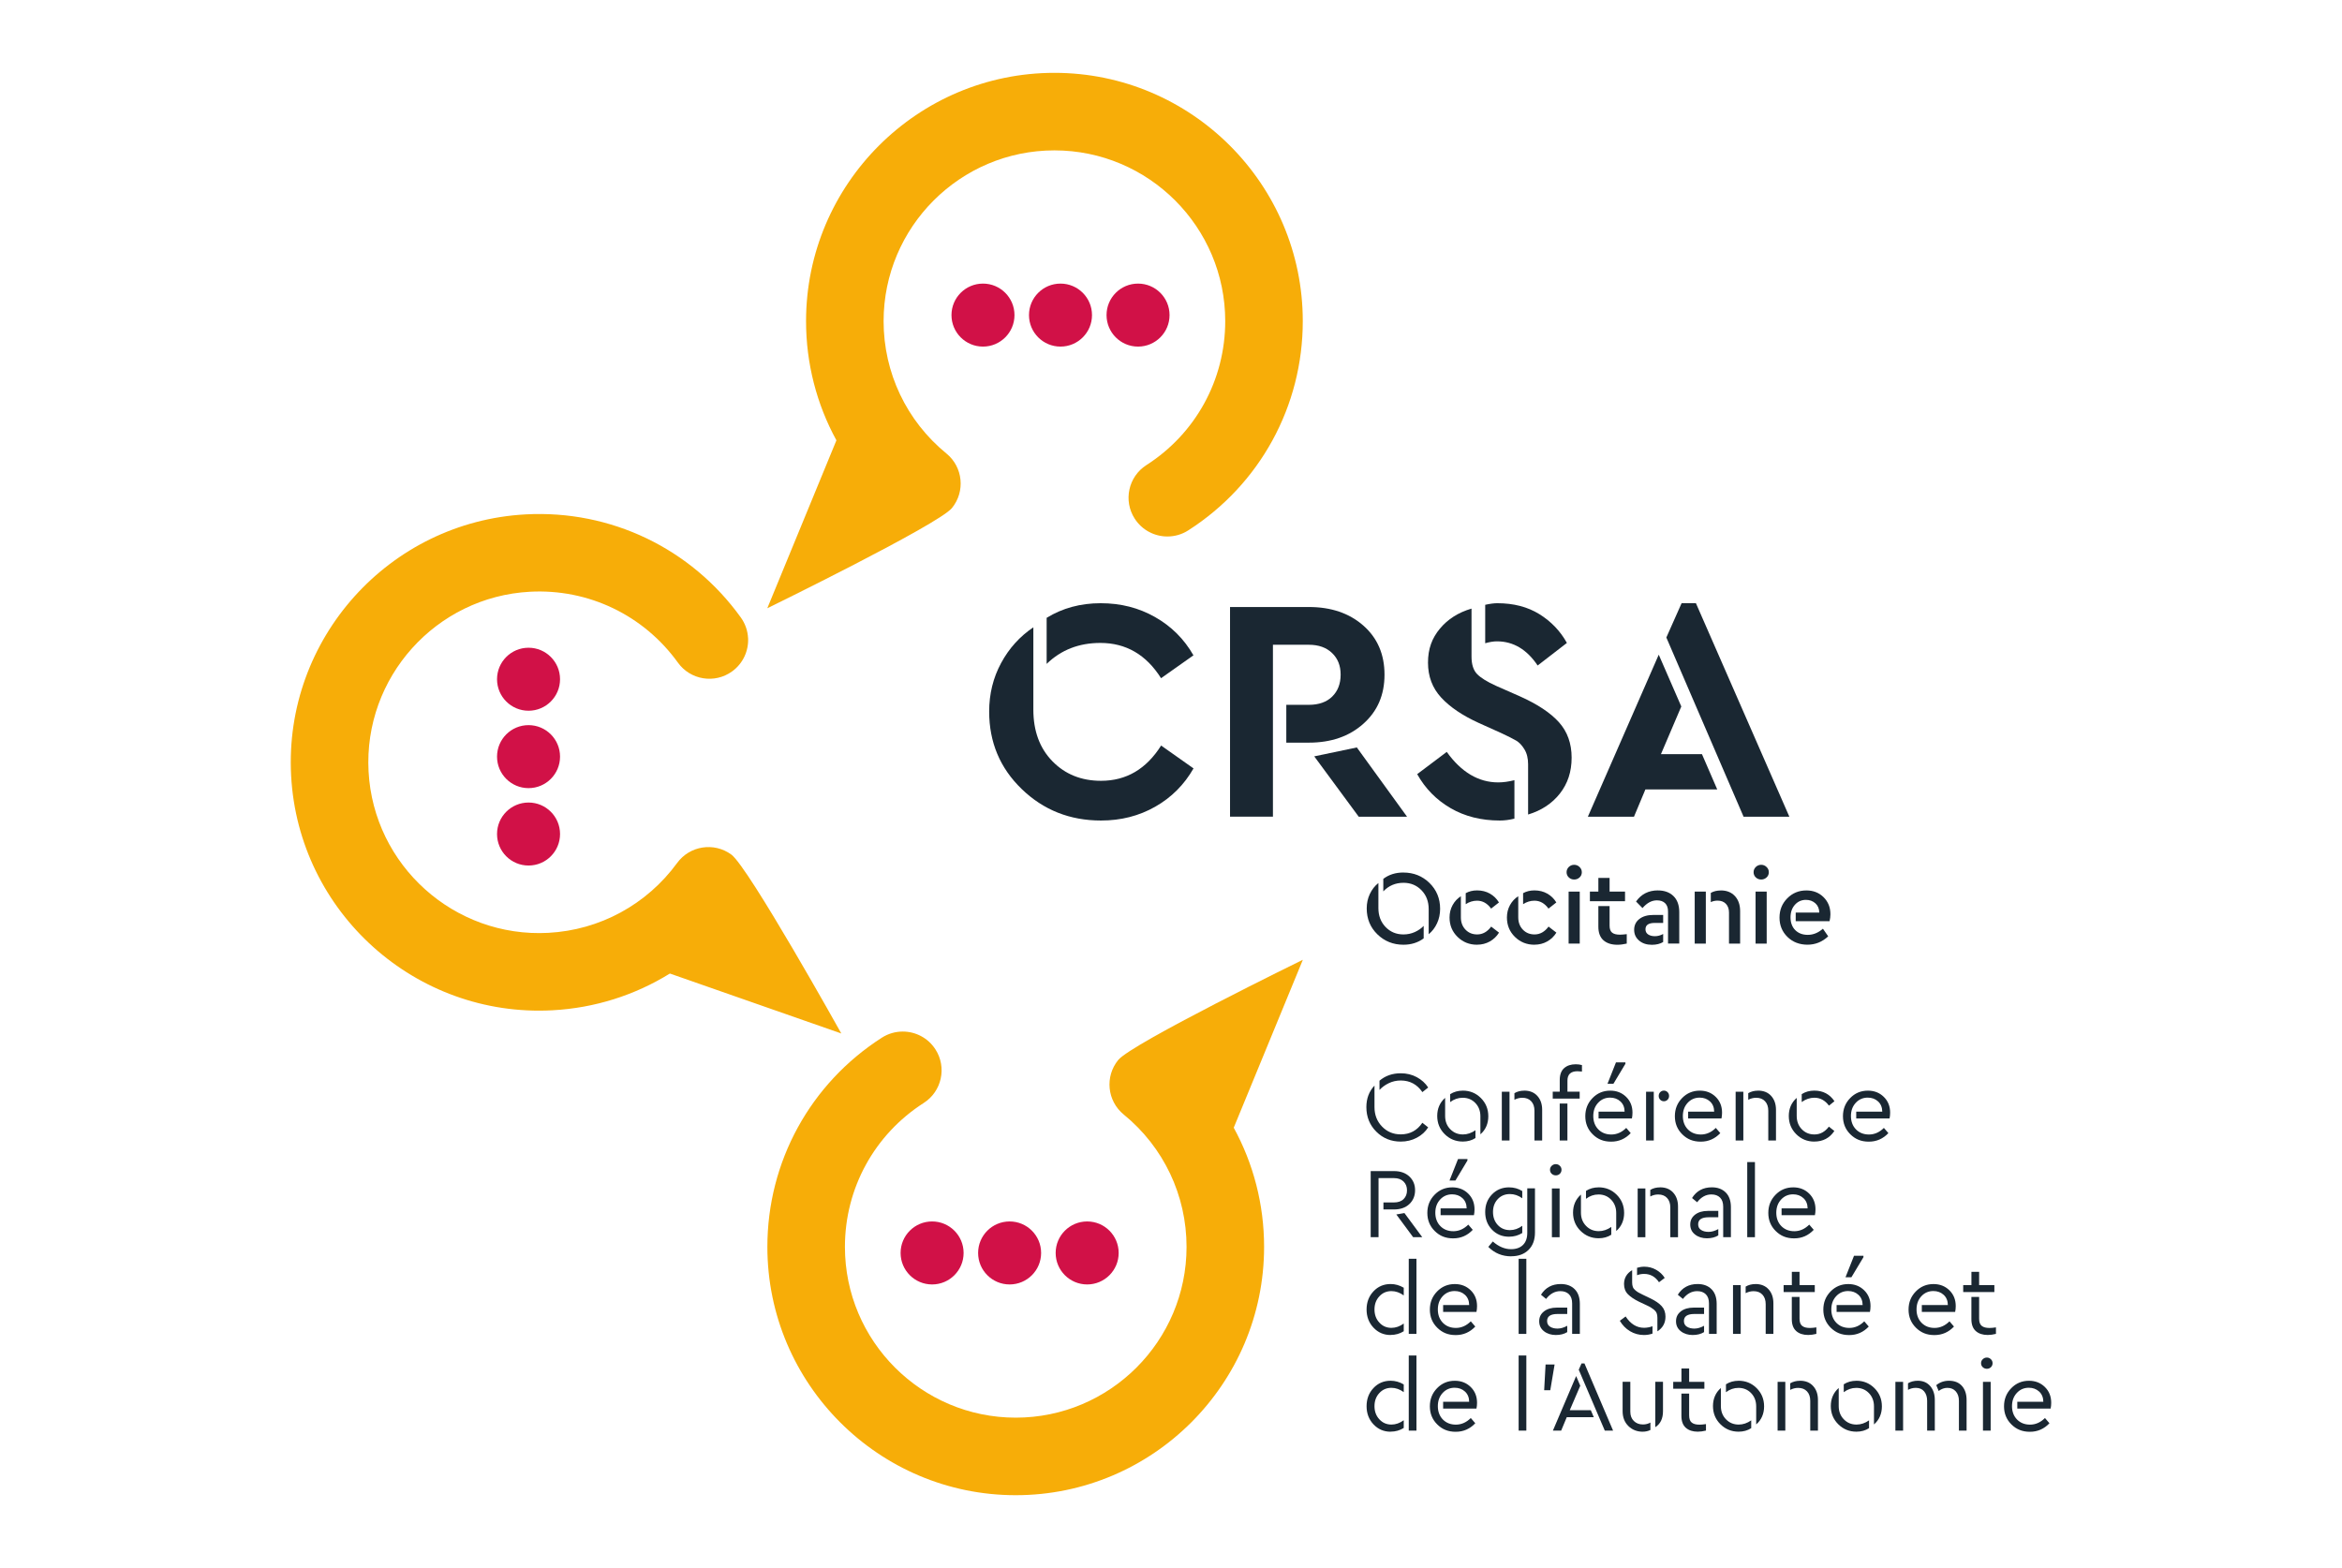 <?xml version="1.0" encoding="UTF-8"?>
<svg xmlns="http://www.w3.org/2000/svg" viewBox="0 0 678 454">
  <defs>
    <style>
      .cls-1 {
        fill: #f7ad08;
      }

      .cls-2 {
        fill: #1a2732;
      }

      .cls-3 {
        isolation: isolate;
      }

      .cls-4 {
        mix-blend-mode: multiply;
      }

      .cls-5 {
        fill: #d11147;
      }
    </style>
  </defs>
  <g class="cls-3">
    <g id="Calque_1" data-name="Calque 1">
      <g>
        <g>
          <g>
            <path class="cls-1" d="M337.96,155.33c2.07,0,4.17-.57,6.04-1.77,20.76-13.3,33.15-35.95,33.15-60.57,0-39.64-32.25-71.9-71.9-71.9-39.64,0-71.9,32.25-71.9,71.9,0,12.25,3.08,24.07,8.79,34.5l-20.01,48.62s49.53-24.21,53.45-29.01c3.92-4.8,3.21-11.87-1.59-15.79-11.56-9.44-18.19-23.41-18.19-38.32,0-27.27,22.18-49.45,49.45-49.45,27.27,0,49.45,22.18,49.45,49.45,0,16.94-8.53,32.52-22.82,41.67-5.22,3.34-6.74,10.29-3.39,15.5,2.14,3.34,5.76,5.17,9.46,5.17Z"/>
            <circle class="cls-5" cx="329.46" cy="91.23" r="9.12"/>
            <circle class="cls-5" cx="307.01" cy="91.23" r="9.12"/>
            <circle class="cls-5" cx="284.57" cy="91.23" r="9.12"/>
          </g>
          <g>
            <path class="cls-1" d="M261.34,298.67c-2.07,0-4.17.57-6.04,1.77-20.76,13.3-33.15,35.95-33.15,60.57,0,39.64,32.25,71.9,71.9,71.9s71.9-32.25,71.9-71.9c0-12.25-3.08-24.07-8.79-34.5l20.01-48.62s-49.53,24.21-53.45,29.01c-3.92,4.8-3.21,11.87,1.59,15.79,11.56,9.44,18.19,23.41,18.19,38.32,0,27.27-22.18,49.45-49.45,49.45s-49.45-22.18-49.45-49.45c0-16.94,8.53-32.52,22.82-41.67,5.22-3.34,6.74-10.29,3.39-15.5-2.14-3.34-5.76-5.17-9.46-5.17Z"/>
            <circle class="cls-5" cx="269.84" cy="362.77" r="9.12"/>
            <circle class="cls-5" cx="292.28" cy="362.77" r="9.12"/>
            <circle class="cls-5" cx="314.73" cy="362.77" r="9.12"/>
          </g>
          <g>
            <path class="cls-1" d="M216.56,184.71c-.11-2.07-.8-4.13-2.1-5.94-14.4-20.01-37.68-31.17-62.27-29.84-39.59,2.14-70.05,36.09-67.91,75.67,2.14,39.59,36.09,70.05,75.67,67.91,12.23-.66,23.86-4.37,33.98-10.64l49.63,17.36s-26.85-48.15-31.85-51.81c-5.01-3.66-12.03-2.56-15.68,2.44-8.81,12.05-22.4,19.43-37.28,20.23-27.23,1.47-50.58-19.48-52.05-46.71-1.47-27.23,19.48-50.58,46.71-52.05,16.92-.91,32.93,6.76,42.85,20.53,3.62,5.03,10.63,6.17,15.66,2.55,3.22-2.32,4.85-6.03,4.65-9.72Z"/>
            <circle class="cls-5" cx="153.01" cy="196.66" r="9.12"/>
            <circle class="cls-5" cx="153.01" cy="219.07" r="9.12"/>
            <circle class="cls-5" cx="153.01" cy="241.48" r="9.12"/>
          </g>
        </g>
        <g class="cls-4">
          <path class="cls-2" d="M405.51,330.53c-2.78,0-5.14-.95-7.06-2.86s-2.89-4.28-2.89-7.12c0-2.49.78-4.57,2.35-6.23v6.23c0,2.24.73,4.12,2.19,5.63,1.46,1.51,3.26,2.26,5.41,2.26,2.65,0,4.74-1.12,6.26-3.36l1.68,1.33c-.79,1.26-1.89,2.26-3.29,3-1.4.75-2.95,1.12-4.65,1.12ZM411.77,316.2c-1.53-2.24-3.62-3.36-6.26-3.36-1.24,0-2.39.26-3.45.77-1.06.51-1.96,1.17-2.7,1.96v-2.67c1.68-1.43,3.73-2.15,6.15-2.15,1.7,0,3.25.37,4.64,1.12,1.39.75,2.49,1.75,3.31,3l-1.68,1.33Z"/>
          <path class="cls-2" d="M418.36,317.88v5.22c0,1.55.49,2.83,1.48,3.84.99,1.02,2.21,1.52,3.68,1.52,1.26,0,2.46-.41,3.62-1.22v2.26c-1.04.68-2.26,1.02-3.65,1.02-2.07,0-3.82-.72-5.26-2.15s-2.16-3.19-2.16-5.28.76-3.89,2.29-5.22ZM423.46,315.77c2.07,0,3.82.72,5.25,2.15s2.15,3.19,2.15,5.28-.76,3.92-2.29,5.22v-5.22c0-1.55-.49-2.83-1.46-3.84-.98-1.02-2.2-1.52-3.67-1.52-1.32,0-2.52.42-3.62,1.25v-2.29c1.06-.68,2.28-1.02,3.65-1.02Z"/>
          <path class="cls-2" d="M437,316.09v14.12h-2.23v-14.12h2.23ZM441.26,315.77c1.6,0,2.87.51,3.8,1.54.93,1.03,1.39,2.37,1.39,4.03v8.87h-2.23v-8.61c0-1.16-.31-2.08-.94-2.75-.63-.68-1.48-1.01-2.57-1.01-.79,0-1.56.19-2.29.58v-1.91c.81-.48,1.76-.73,2.84-.73Z"/>
          <path class="cls-2" d="M456.17,308.14c.64,0,1.24.08,1.8.23v1.88c-.5-.06-.94-.09-1.3-.09-1.93,0-2.9.9-2.9,2.7v3.22h3.54v2h-7.8v-2h2.03v-3.36c0-1.55.42-2.7,1.26-3.45.84-.75,1.97-1.13,3.38-1.13ZM453.76,319.51v10.7h-2.23v-10.7h2.23Z"/>
          <path class="cls-2" d="M462.78,323.83v-1.97h7.54c-.02-1.26-.43-2.25-1.23-2.97-.8-.73-1.79-1.09-2.97-1.09-1.39,0-2.55.5-3.48,1.51-.93,1.01-1.39,2.28-1.39,3.83s.49,2.87,1.46,3.86c.98.99,2.23,1.48,3.76,1.48,1.6,0,3.04-.64,4.32-1.91l1.3,1.51c-1.55,1.64-3.43,2.47-5.66,2.47s-3.91-.71-5.34-2.12-2.15-3.16-2.15-5.25.7-3.82,2.09-5.25,3.1-2.15,5.13-2.15c1.84,0,3.37.6,4.6,1.8,1.23,1.2,1.84,2.73,1.84,4.58,0,.6-.06,1.16-.17,1.68h-9.66ZM470.55,308l-3.48,5.8h-1.71l2.46-6.21h2.73v.41Z"/>
          <path class="cls-2" d="M478.76,316.09v14.12h-2.23v-14.12h2.23ZM480.62,316.22c.29-.3.65-.45,1.07-.45s.78.15,1.07.45.43.66.43,1.09-.14.79-.43,1.09-.65.45-1.07.45-.78-.15-1.07-.45-.43-.66-.43-1.09.14-.79.43-1.09Z"/>
          <path class="cls-2" d="M488.71,323.83v-1.97h7.54c-.02-1.26-.43-2.25-1.23-2.97-.8-.73-1.79-1.09-2.97-1.09-1.39,0-2.55.5-3.48,1.51-.93,1.01-1.39,2.28-1.39,3.83s.49,2.87,1.46,3.86c.98.99,2.23,1.48,3.76,1.48,1.6,0,3.04-.64,4.32-1.91l1.3,1.51c-1.55,1.64-3.43,2.47-5.66,2.47s-3.91-.71-5.34-2.12-2.15-3.16-2.15-5.25.7-3.82,2.09-5.25,3.1-2.15,5.13-2.15c1.84,0,3.37.6,4.6,1.8,1.23,1.2,1.84,2.73,1.84,4.58,0,.6-.06,1.16-.17,1.68h-9.66Z"/>
          <path class="cls-2" d="M504.69,316.09v14.12h-2.23v-14.12h2.23ZM508.95,315.77c1.6,0,2.87.51,3.8,1.54.93,1.03,1.39,2.37,1.39,4.03v8.87h-2.23v-8.61c0-1.16-.31-2.08-.94-2.75-.63-.68-1.48-1.01-2.57-1.01-.79,0-1.56.19-2.29.58v-1.91c.81-.48,1.76-.73,2.84-.73Z"/>
          <path class="cls-2" d="M525.25,330.53c-2.07,0-3.82-.72-5.25-2.15s-2.15-3.19-2.15-5.28.76-3.89,2.29-5.22v5.22c0,1.55.49,2.83,1.46,3.84.98,1.02,2.2,1.52,3.67,1.52,1.66,0,3.05-.75,4.18-2.26l1.59,1.25c-1.37,2.05-3.31,3.07-5.8,3.07ZM529.48,320.12c-1.14-1.53-2.54-2.29-4.21-2.29-1.32,0-2.54.42-3.68,1.25v-2.29c1.06-.68,2.28-1.02,3.65-1.02,2.51,0,4.46,1.03,5.83,3.07l-1.59,1.28Z"/>
          <path class="cls-2" d="M537.37,323.83v-1.97h7.54c-.02-1.26-.43-2.25-1.23-2.97-.8-.73-1.79-1.09-2.97-1.09-1.39,0-2.55.5-3.48,1.51-.93,1.01-1.39,2.28-1.39,3.83s.49,2.87,1.46,3.86c.98.99,2.23,1.48,3.76,1.48,1.6,0,3.04-.64,4.32-1.91l1.3,1.51c-1.55,1.64-3.43,2.47-5.66,2.47s-3.91-.71-5.34-2.12-2.15-3.16-2.15-5.25.7-3.82,2.09-5.25,3.1-2.15,5.13-2.15c1.84,0,3.37.6,4.6,1.8,1.23,1.2,1.84,2.73,1.84,4.58,0,.6-.06,1.16-.17,1.68h-9.66Z"/>
          <path class="cls-2" d="M396.81,358.21v-19.14h6.73c1.86,0,3.34.52,4.45,1.55,1.11,1.04,1.67,2.36,1.67,3.99s-.56,2.98-1.67,4.02c-1.11,1.04-2.6,1.55-4.45,1.55h-3.04v-2.03h3.02c1.22,0,2.16-.32,2.81-.97.66-.65.99-1.49.99-2.54s-.33-1.89-1-2.55-1.6-.99-2.8-.99h-4.44v17.11h-2.26ZM409.1,358.21l-4.87-6.58,2.35-.41,5.16,6.99h-2.64Z"/>
          <path class="cls-2" d="M417.05,351.83v-1.97h7.54c-.02-1.26-.43-2.25-1.23-2.97-.8-.73-1.79-1.09-2.97-1.09-1.39,0-2.55.5-3.48,1.51-.93,1.01-1.39,2.28-1.39,3.83s.49,2.87,1.46,3.86c.98.99,2.23,1.48,3.76,1.48,1.6,0,3.04-.64,4.32-1.91l1.3,1.51c-1.55,1.64-3.43,2.47-5.66,2.47s-3.91-.71-5.34-2.12-2.15-3.16-2.15-5.25.7-3.82,2.09-5.25,3.1-2.15,5.13-2.15c1.84,0,3.37.6,4.6,1.8,1.23,1.2,1.84,2.73,1.84,4.58,0,.6-.06,1.16-.17,1.68h-9.66ZM424.82,336l-3.48,5.8h-1.71l2.46-6.21h2.73v.41Z"/>
          <path class="cls-2" d="M436.86,358.07c-1.97,0-3.62-.68-4.93-2.04s-1.97-3.07-1.97-5.12.66-3.73,1.97-5.09,2.96-2.04,4.93-2.04c1.41,0,2.69.36,3.83,1.07v2.09c-1.12-.81-2.31-1.22-3.57-1.22-1.43,0-2.61.49-3.52,1.46-.92.98-1.38,2.22-1.38,3.73s.46,2.78,1.38,3.77c.92.99,2.09,1.48,3.52,1.48,1.28,0,2.46-.42,3.57-1.25v2.09c-1.14.71-2.42,1.07-3.83,1.07ZM437.5,363.75c-2.61,0-4.82-.91-6.64-2.73l1.3-1.57c1.7,1.49,3.46,2.23,5.28,2.23,1.47,0,2.62-.41,3.45-1.22.83-.81,1.25-1.98,1.25-3.51v-12.88h2.23v12.76c0,2.15-.62,3.83-1.87,5.06-1.25,1.23-2.91,1.84-5,1.84Z"/>
          <path class="cls-2" d="M451.57,339.85c-.32.31-.71.46-1.17.46s-.86-.16-1.19-.46c-.33-.31-.49-.7-.49-1.16s.16-.83.49-1.15c.33-.32.72-.48,1.19-.48s.83.16,1.16.48c.33.32.49.7.49,1.15s-.16.85-.48,1.16ZM451.5,344.09v14.12h-2.23v-14.12h2.23Z"/>
          <path class="cls-2" d="M457.68,345.88v5.22c0,1.55.49,2.83,1.48,3.84.99,1.02,2.21,1.52,3.68,1.52,1.26,0,2.46-.41,3.62-1.22v2.26c-1.04.68-2.26,1.02-3.65,1.02-2.07,0-3.82-.72-5.26-2.15s-2.16-3.19-2.16-5.28.76-3.89,2.29-5.22ZM462.78,343.77c2.07,0,3.82.72,5.25,2.15s2.15,3.19,2.15,5.28-.76,3.92-2.29,5.22v-5.22c0-1.55-.49-2.83-1.46-3.84-.98-1.02-2.2-1.52-3.67-1.52-1.32,0-2.52.42-3.62,1.25v-2.29c1.06-.68,2.28-1.02,3.65-1.02Z"/>
          <path class="cls-2" d="M476.33,344.09v14.12h-2.23v-14.12h2.23ZM480.59,343.77c1.6,0,2.87.51,3.8,1.54.93,1.03,1.39,2.37,1.39,4.03v8.87h-2.23v-8.61c0-1.16-.31-2.08-.94-2.75-.63-.68-1.48-1.01-2.57-1.01-.79,0-1.56.19-2.29.58v-1.91c.81-.48,1.76-.73,2.84-.73Z"/>
          <path class="cls-2" d="M497.44,350.61v1.83h-2.81c-2.01,0-3.02.68-3.02,2.03,0,.74.28,1.29.86,1.65.57.37,1.29.55,2.16.55s1.85-.27,2.81-.81v1.83c-.89.56-1.99.84-3.31.84s-2.49-.36-3.42-1.09-1.39-1.69-1.39-2.89.46-2.13,1.39-2.86c.93-.72,2.17-1.09,3.71-1.09h3.02ZM495.58,343.77c1.66,0,3,.49,4,1.48,1,.99,1.51,2.41,1.51,4.26v8.7h-2.23v-8.82c0-1.16-.3-2.04-.91-2.65s-1.45-.91-2.51-.91c-1.58,0-2.96.75-4.12,2.26l-1.48-1.22c1.29-2.07,3.21-3.1,5.74-3.1Z"/>
          <path class="cls-2" d="M508.05,336.46v21.75h-2.23v-21.75h2.23Z"/>
          <path class="cls-2" d="M515.76,351.83v-1.97h7.54c-.02-1.26-.43-2.25-1.23-2.97-.8-.73-1.79-1.09-2.97-1.09-1.39,0-2.55.5-3.48,1.51-.93,1.01-1.39,2.28-1.39,3.83s.49,2.87,1.46,3.86c.98.99,2.23,1.48,3.76,1.48,1.6,0,3.04-.64,4.32-1.91l1.3,1.51c-1.55,1.64-3.43,2.47-5.66,2.47s-3.91-.71-5.34-2.12-2.15-3.16-2.15-5.25.7-3.82,2.09-5.25,3.1-2.15,5.13-2.15c1.84,0,3.37.6,4.6,1.8,1.23,1.2,1.84,2.73,1.84,4.58,0,.6-.06,1.16-.17,1.68h-9.66Z"/>
          <path class="cls-2" d="M402.58,386.53c-1.97,0-3.62-.71-4.96-2.13s-2-3.18-2-5.26.66-3.84,1.99-5.25c1.32-1.41,2.98-2.12,4.97-2.12,1.33,0,2.6.36,3.8,1.07v2.23c-1.14-.83-2.33-1.25-3.57-1.25-1.39,0-2.56.5-3.49,1.51-.94,1.01-1.41,2.27-1.41,3.8s.47,2.8,1.41,3.81c.94,1.02,2.1,1.52,3.49,1.52,1.24,0,2.43-.42,3.57-1.25v2.23c-1.14.72-2.41,1.07-3.8,1.07ZM407.83,386.21v-21.75h2.23v21.75h-2.23Z"/>
          <path class="cls-2" d="M417.78,379.83v-1.97h7.54c-.02-1.26-.43-2.25-1.23-2.97-.8-.73-1.79-1.09-2.97-1.09-1.39,0-2.55.5-3.48,1.51-.93,1.01-1.39,2.28-1.39,3.83s.49,2.87,1.46,3.86c.98.99,2.23,1.48,3.76,1.48,1.6,0,3.04-.64,4.32-1.91l1.3,1.51c-1.55,1.64-3.43,2.47-5.66,2.47s-3.91-.71-5.34-2.12-2.15-3.16-2.15-5.25.7-3.82,2.09-5.25,3.1-2.15,5.13-2.15c1.84,0,3.37.6,4.6,1.8,1.23,1.2,1.84,2.73,1.84,4.58,0,.6-.06,1.16-.17,1.68h-9.66Z"/>
          <path class="cls-2" d="M441.87,364.46v21.75h-2.23v-21.75h2.23Z"/>
          <path class="cls-2" d="M453.71,378.61v1.83h-2.81c-2.01,0-3.02.68-3.02,2.03,0,.74.28,1.29.86,1.65.57.37,1.29.55,2.16.55s1.85-.27,2.81-.81v1.83c-.89.56-1.99.84-3.31.84s-2.49-.36-3.42-1.09-1.39-1.69-1.39-2.89.46-2.13,1.39-2.86c.93-.72,2.17-1.09,3.71-1.09h3.02ZM451.85,371.77c1.66,0,3,.49,4,1.48,1,.99,1.51,2.41,1.51,4.26v8.7h-2.23v-8.82c0-1.16-.3-2.04-.91-2.65s-1.45-.91-2.51-.91c-1.58,0-2.96.75-4.12,2.26l-1.48-1.22c1.29-2.07,3.21-3.1,5.74-3.1Z"/>
          <path class="cls-2" d="M475.92,386.53c-1.47,0-2.81-.37-4.03-1.1-1.22-.73-2.2-1.74-2.96-3.02l1.68-1.25c1.43,2.18,3.21,3.28,5.34,3.28.79,0,1.6-.15,2.44-.44v2.12c-.77.27-1.59.41-2.46.41ZM479.81,385.46v-3.92c0-.5-.07-.94-.2-1.3-.14-.37-.37-.69-.71-.97s-.66-.51-.96-.7-.74-.41-1.32-.68l-2.15-1.01c-1.35-.66-2.41-1.37-3.17-2.13-.76-.76-1.15-1.75-1.15-2.97,0-1.74.78-3.08,2.35-4.03v3.6c0,.48.07.9.2,1.26.13.36.37.68.71.96.34.28.64.5.91.65.27.16.69.37,1.25.64l2.12,1.02c1.51.71,2.63,1.48,3.36,2.29.74.81,1.1,1.83,1.1,3.04,0,1.84-.78,3.26-2.35,4.26ZM480.27,371.25c-1.06-1.6-2.5-2.41-4.32-2.41-.74,0-1.41.13-2.03.38v-2.15c.68-.21,1.37-.32,2.09-.32,1.24,0,2.38.3,3.44.9,1.05.6,1.88,1.38,2.48,2.35l-1.65,1.25Z"/>
          <path class="cls-2" d="M493.32,378.61v1.83h-2.81c-2.01,0-3.02.68-3.02,2.03,0,.74.28,1.29.86,1.65.57.37,1.29.55,2.16.55s1.85-.27,2.81-.81v1.83c-.89.56-1.99.84-3.31.84s-2.49-.36-3.42-1.09-1.39-1.69-1.39-2.89.46-2.13,1.39-2.86c.93-.72,2.17-1.09,3.71-1.09h3.02ZM491.46,371.77c1.66,0,3,.49,4,1.48,1,.99,1.51,2.41,1.51,4.26v8.7h-2.23v-8.82c0-1.16-.3-2.04-.91-2.65s-1.45-.91-2.51-.91c-1.58,0-2.96.75-4.12,2.26l-1.48-1.22c1.29-2.07,3.21-3.1,5.74-3.1Z"/>
          <path class="cls-2" d="M503.93,372.09v14.12h-2.23v-14.12h2.23ZM508.2,371.77c1.6,0,2.87.51,3.8,1.54.93,1.03,1.39,2.37,1.39,4.03v8.87h-2.23v-8.61c0-1.16-.31-2.08-.94-2.75-.63-.68-1.48-1.01-2.57-1.01-.79,0-1.56.19-2.29.58v-1.91c.81-.48,1.76-.73,2.84-.73Z"/>
          <path class="cls-2" d="M520.96,368.23v3.86h4.41v2h-9.02v-2h2.38v-3.86h2.23ZM520.96,375.51v6.29c0,1.01.26,1.71.77,2.1.51.4,1.25.59,2.22.59.54,0,1.17-.06,1.88-.17v1.88c-.85.21-1.64.32-2.38.32-1.45,0-2.6-.38-3.45-1.13-.85-.75-1.28-1.9-1.28-3.45v-6.44h2.23Z"/>
          <path class="cls-2" d="M531.69,379.83v-1.97h7.54c-.02-1.26-.43-2.25-1.23-2.97-.8-.73-1.79-1.09-2.97-1.09-1.39,0-2.55.5-3.48,1.51-.93,1.01-1.39,2.28-1.39,3.83s.49,2.87,1.46,3.86c.98.99,2.23,1.48,3.76,1.48,1.6,0,3.04-.64,4.32-1.91l1.3,1.51c-1.55,1.64-3.43,2.47-5.66,2.47s-3.91-.71-5.34-2.12-2.15-3.16-2.15-5.25.7-3.82,2.09-5.25,3.1-2.15,5.13-2.15c1.84,0,3.37.6,4.6,1.8,1.23,1.2,1.84,2.73,1.84,4.58,0,.6-.06,1.16-.17,1.68h-9.66ZM539.46,364l-3.48,5.8h-1.71l2.46-6.21h2.73v.41Z"/>
          <path class="cls-2" d="M556.36,379.83v-1.97h7.54c-.02-1.26-.43-2.25-1.23-2.97-.8-.73-1.79-1.09-2.97-1.09-1.39,0-2.55.5-3.48,1.51-.93,1.01-1.39,2.28-1.39,3.83s.49,2.87,1.46,3.86c.98.99,2.23,1.48,3.76,1.48,1.6,0,3.04-.64,4.32-1.91l1.3,1.51c-1.55,1.64-3.43,2.47-5.66,2.47s-3.91-.71-5.34-2.12-2.15-3.16-2.15-5.25.7-3.82,2.09-5.25,3.1-2.15,5.13-2.15c1.84,0,3.37.6,4.6,1.8,1.23,1.2,1.84,2.73,1.84,4.58,0,.6-.06,1.16-.17,1.68h-9.66Z"/>
          <path class="cls-2" d="M572.95,368.23v3.86h4.41v2h-9.02v-2h2.38v-3.86h2.23ZM572.95,375.51v6.29c0,1.01.26,1.71.77,2.1.51.4,1.25.59,2.22.59.54,0,1.17-.06,1.88-.17v1.88c-.85.21-1.64.32-2.38.32-1.45,0-2.6-.38-3.45-1.13-.85-.75-1.28-1.9-1.28-3.45v-6.44h2.23Z"/>
          <path class="cls-2" d="M402.58,414.53c-1.97,0-3.62-.71-4.96-2.13s-2-3.18-2-5.26.66-3.84,1.99-5.25c1.32-1.41,2.98-2.12,4.97-2.12,1.33,0,2.6.36,3.8,1.07v2.23c-1.14-.83-2.33-1.25-3.57-1.25-1.39,0-2.56.5-3.49,1.51-.94,1.01-1.41,2.27-1.41,3.8s.47,2.8,1.41,3.81c.94,1.02,2.1,1.52,3.49,1.52,1.24,0,2.43-.42,3.57-1.25v2.23c-1.14.72-2.41,1.07-3.8,1.07ZM407.83,414.21v-21.75h2.23v21.75h-2.23Z"/>
          <path class="cls-2" d="M417.78,407.83v-1.97h7.54c-.02-1.26-.43-2.25-1.23-2.97-.8-.73-1.79-1.09-2.97-1.09-1.39,0-2.55.5-3.48,1.51-.93,1.01-1.39,2.28-1.39,3.83s.49,2.87,1.46,3.86c.98.99,2.23,1.48,3.76,1.48,1.6,0,3.04-.64,4.32-1.91l1.3,1.51c-1.55,1.64-3.43,2.47-5.66,2.47s-3.91-.71-5.34-2.12-2.15-3.16-2.15-5.25.7-3.82,2.09-5.25,3.1-2.15,5.13-2.15c1.84,0,3.37.6,4.6,1.8,1.23,1.2,1.84,2.73,1.84,4.58,0,.6-.06,1.16-.17,1.68h-9.66Z"/>
          <path class="cls-2" d="M441.87,392.46v21.75h-2.23v-21.75h2.23Z"/>
          <path class="cls-2" d="M450.05,395.07l-1.25,7.45h-1.77l.41-7.45h2.61Z"/>
          <path class="cls-2" d="M449.56,414.21l6.73-15.8,1.19,2.81-3.04,7.08h6.09l.87,2.03h-7.83l-1.62,3.89h-2.38ZM464.58,414.21l-7.54-17.63.81-1.83h.84l8.29,19.46h-2.41Z"/>
          <path class="cls-2" d="M475.6,414.53c-1.68,0-3.08-.55-4.19-1.64-1.11-1.09-1.67-2.53-1.67-4.31v-8.5h2.23v8.64c0,1.14.34,2.04,1.03,2.71.69.67,1.56,1,2.62,1,.77,0,1.5-.18,2.17-.55v2.15c-.7.33-1.43.49-2.2.49ZM479.2,413.22v-13.14h2.23v8.5c0,2.15-.74,3.69-2.23,4.64Z"/>
          <path class="cls-2" d="M489,396.23v3.86h4.41v2h-9.02v-2h2.38v-3.86h2.23ZM489,403.51v6.29c0,1.01.26,1.71.77,2.1.51.4,1.25.59,2.22.59.54,0,1.17-.06,1.88-.17v1.88c-.85.21-1.64.32-2.38.32-1.45,0-2.6-.38-3.45-1.13-.85-.75-1.28-1.9-1.28-3.45v-6.44h2.23Z"/>
          <path class="cls-2" d="M498.19,401.88v5.22c0,1.55.49,2.83,1.48,3.84.99,1.02,2.21,1.52,3.68,1.52,1.26,0,2.46-.41,3.62-1.22v2.26c-1.04.68-2.26,1.02-3.65,1.02-2.07,0-3.82-.72-5.26-2.15s-2.16-3.19-2.16-5.28.76-3.89,2.29-5.22ZM503.3,399.77c2.07,0,3.82.72,5.25,2.15s2.15,3.19,2.15,5.28-.76,3.92-2.29,5.22v-5.22c0-1.55-.49-2.83-1.46-3.84-.98-1.02-2.2-1.52-3.67-1.52-1.32,0-2.52.42-3.62,1.25v-2.29c1.06-.68,2.28-1.02,3.65-1.02Z"/>
          <path class="cls-2" d="M516.84,400.09v14.12h-2.23v-14.12h2.23ZM521.1,399.77c1.6,0,2.87.51,3.8,1.54.93,1.03,1.39,2.37,1.39,4.03v8.87h-2.23v-8.61c0-1.16-.31-2.08-.94-2.75-.63-.68-1.48-1.01-2.57-1.01-.79,0-1.56.19-2.29.58v-1.91c.81-.48,1.76-.73,2.84-.73Z"/>
          <path class="cls-2" d="M532.3,401.88v5.22c0,1.55.49,2.83,1.48,3.84.99,1.02,2.21,1.52,3.68,1.52,1.26,0,2.46-.41,3.62-1.22v2.26c-1.04.68-2.26,1.02-3.65,1.02-2.07,0-3.82-.72-5.26-2.15s-2.16-3.19-2.16-5.28.76-3.89,2.29-5.22ZM537.4,399.77c2.07,0,3.82.72,5.25,2.15s2.15,3.19,2.15,5.28-.76,3.92-2.29,5.22v-5.22c0-1.55-.49-2.83-1.46-3.84-.98-1.02-2.2-1.52-3.67-1.52-1.32,0-2.52.42-3.62,1.25v-2.29c1.06-.68,2.28-1.02,3.65-1.02Z"/>
          <path class="cls-2" d="M548.71,414.21v-14.12h2.23v14.12h-2.23ZM557.9,414.21v-8.61c0-1.14-.29-2.05-.86-2.74-.57-.69-1.38-1.03-2.42-1.03-.81,0-1.57.19-2.26.58v-1.91c.81-.48,1.75-.73,2.81-.73,1.53,0,2.74.52,3.62,1.55.89,1.03,1.33,2.37,1.33,4.02v8.87h-2.23ZM567.1,414.21v-8.61c0-1.14-.3-2.05-.9-2.74-.6-.69-1.41-1.03-2.44-1.03-.89,0-1.73.3-2.52.9l-.7-1.68c1.04-.85,2.27-1.28,3.68-1.28,1.62,0,2.88.51,3.77,1.52.89,1.02,1.33,2.36,1.33,4.05v8.87h-2.23Z"/>
          <path class="cls-2" d="M576.36,395.85c-.32.31-.71.46-1.17.46s-.86-.16-1.19-.46c-.33-.31-.49-.7-.49-1.16s.16-.83.49-1.15c.33-.32.72-.48,1.19-.48s.83.16,1.16.48c.33.32.49.7.49,1.15s-.16.85-.48,1.16ZM576.29,400.09v14.12h-2.23v-14.12h2.23Z"/>
          <path class="cls-2" d="M584,407.83v-1.97h7.54c-.02-1.26-.43-2.25-1.23-2.97-.8-.73-1.79-1.09-2.97-1.09-1.39,0-2.55.5-3.48,1.51-.93,1.01-1.39,2.28-1.39,3.83s.49,2.87,1.46,3.86c.98.99,2.23,1.48,3.76,1.48,1.6,0,3.04-.64,4.32-1.91l1.3,1.51c-1.55,1.64-3.43,2.47-5.66,2.47s-3.91-.71-5.34-2.12-2.15-3.16-2.15-5.25.7-3.82,2.09-5.25,3.1-2.15,5.13-2.15c1.84,0,3.37.6,4.6,1.8,1.23,1.2,1.84,2.73,1.84,4.58,0,.6-.06,1.16-.17,1.68h-9.66Z"/>
        </g>
        <g>
          <path class="cls-2" d="M318.74,237.57c-9.02,0-16.67-3.04-22.95-9.11-6.29-6.07-9.43-13.55-9.43-22.45,0-5.09,1.15-9.77,3.45-14.03,2.3-4.26,5.41-7.71,9.34-10.35v23.83c0,6.2,1.84,11.18,5.52,14.95,3.68,3.77,8.37,5.66,14.08,5.66,7.3,0,13.09-3.4,17.39-10.21l9.38,6.62c-2.7,4.72-6.39,8.42-11.09,11.09-4.69,2.67-9.92,4-15.69,4ZM336.12,196.36c-4.29-6.81-10.15-10.21-17.57-10.21-6.2,0-11.38,2.02-15.55,6.07v-13.34c4.6-2.82,9.81-4.23,15.64-4.23s11.01,1.33,15.73,4c4.72,2.67,8.43,6.36,11.13,11.09l-9.38,6.62Z"/>
          <path class="cls-2" d="M356.09,236.47v-60.72h22.82c6.44,0,11.7,1.79,15.78,5.38,4.08,3.59,6.12,8.33,6.12,14.21s-2.04,10.57-6.12,14.21c-4.08,3.65-9.34,5.47-15.78,5.47h-6.53v-10.95h6.53c2.88,0,5.14-.8,6.76-2.39,1.62-1.59,2.44-3.71,2.44-6.35s-.83-4.66-2.48-6.26c-1.66-1.59-3.9-2.39-6.72-2.39h-10.4v49.77h-12.42ZM393.35,236.47l-12.88-17.48,12.33-2.58,14.54,20.06h-13.98Z"/>
          <path class="cls-2" d="M434.19,237.57c-5.4,0-10.15-1.2-14.26-3.59-4.11-2.39-7.33-5.67-9.66-9.84l8.56-6.44c4.23,5.89,9.2,8.83,14.9,8.83,1.41,0,2.97-.21,4.69-.64v11.13c-1.47.37-2.88.55-4.23.55ZM442.38,235.82v-14.54c0-1.72-.35-3.16-1.06-4.32-.7-1.16-1.5-2.01-2.39-2.53-.89-.52-2.32-1.24-4.28-2.16l-6.53-2.94c-4.72-2.15-8.36-4.6-10.9-7.36-2.55-2.76-3.82-6.13-3.82-10.12s1.15-7.08,3.45-9.84c2.3-2.76,5.35-4.69,9.15-5.8v13.89c0,2.27.54,3.96,1.61,5.06s2.9,2.24,5.47,3.4l6.9,3.04c5.09,2.27,8.86,4.77,11.32,7.5,2.45,2.73,3.68,6.15,3.68,10.26s-1.14,7.51-3.4,10.4c-2.27,2.88-5.34,4.91-9.2,6.07ZM445.14,192.68c-3.13-4.66-7.05-6.99-11.78-6.99-.98,0-2.12.18-3.4.55v-11.13c1.41-.31,2.58-.46,3.5-.46,4.72,0,8.79,1.06,12.19,3.17,3.4,2.12,6.06,4.89,7.96,8.33l-8.46,6.53Z"/>
          <path class="cls-2" d="M459.68,236.47l20.52-46.92,6.53,15-5.89,13.8h11.87l4.42,10.21h-20.79l-3.31,7.91h-13.34ZM504.76,236.47l-22.36-51.89,4.42-9.94h4.14l27.05,61.82h-13.25Z"/>
        </g>
        <g>
          <path class="cls-2" d="M399.04,255.66v7.26c0,2.21.69,4.03,2.07,5.47,1.38,1.44,3.11,2.16,5.19,2.16,1.16,0,2.26-.23,3.28-.69,1.02-.46,1.88-1.06,2.57-1.79v3.62c-1.65,1.23-3.61,1.84-5.85,1.84-2.96,0-5.48-1-7.54-3-2.06-2-3.1-4.5-3.1-7.51,0-1.51.3-2.91.9-4.18.6-1.28,1.42-2.33,2.47-3.17ZM406.27,252.63c2.96,0,5.48,1,7.54,3,2.06,2,3.1,4.51,3.1,7.51,0,1.51-.3,2.91-.89,4.18-.59,1.28-1.4,2.33-2.42,3.17v-7.26c0-2.21-.69-4.03-2.08-5.47-1.39-1.44-3.13-2.16-5.21-2.16-2.33,0-4.28.83-5.85,2.48v-3.62c1.61-1.23,3.55-1.84,5.82-1.84Z"/>
          <path class="cls-2" d="M427.6,273.53c-2.23,0-4.11-.76-5.65-2.27-1.54-1.51-2.31-3.38-2.31-5.61,0-1.33.3-2.53.89-3.6.59-1.07,1.39-1.93,2.39-2.56v6.1c0,1.45.44,2.64,1.33,3.57.89.93,2.02,1.39,3.39,1.39,1.59,0,2.94-.76,4.05-2.27l2.27,1.75c-.67,1.08-1.56,1.94-2.67,2.56-1.1.62-2.33.93-3.68.93ZM431.68,263.08c-1.1-1.53-2.46-2.3-4.08-2.3-1.16,0-2.26.34-3.28,1.01v-3.19c.96-.53,2.05-.8,3.28-.8,1.39,0,2.63.31,3.72.93,1.09.62,1.97,1.48,2.62,2.56l-2.27,1.78Z"/>
          <path class="cls-2" d="M444.21,273.53c-2.23,0-4.11-.76-5.65-2.27-1.54-1.51-2.31-3.38-2.31-5.61,0-1.33.3-2.53.89-3.6.59-1.07,1.39-1.93,2.39-2.56v6.1c0,1.45.44,2.64,1.33,3.57.89.93,2.02,1.39,3.39,1.39,1.59,0,2.94-.76,4.05-2.27l2.27,1.75c-.67,1.08-1.56,1.94-2.67,2.56-1.1.62-2.33.93-3.68.93ZM448.29,263.08c-1.1-1.53-2.46-2.3-4.08-2.3-1.16,0-2.26.34-3.28,1.01v-3.19c.96-.53,2.05-.8,3.28-.8,1.39,0,2.63.31,3.72.93,1.09.62,1.97,1.48,2.62,2.56l-2.27,1.78Z"/>
          <path class="cls-2" d="M457.33,258.15v15.05h-3.22v-15.05h3.22Z"/>
          <path class="cls-2" d="M465.97,254.19v3.95h4.47v2.79h-10.17v-2.79h2.45v-3.95h3.25ZM465.97,262.35v5.67c0,.96.25,1.63.74,2.02.49.39,1.24.58,2.24.58.45,0,1.11-.05,1.99-.15v2.73c-.98.22-1.88.34-2.7.34-1.72,0-3.06-.43-4.05-1.3-.98-.87-1.47-2.18-1.47-3.94v-5.95h3.25Z"/>
          <path class="cls-2" d="M481.48,264.89v2.33h-2.45c-1.78,0-2.67.61-2.67,1.84,0,.65.26,1.15.77,1.49.51.34,1.16.51,1.96.51s1.61-.21,2.39-.64v2.33c-.88.53-1.97.8-3.28.8-1.49,0-2.72-.4-3.68-1.21-.96-.81-1.44-1.85-1.44-3.14s.51-2.35,1.52-3.13c1.01-.78,2.36-1.16,4.06-1.16h2.82ZM479.98,257.81c1.86,0,3.35.54,4.47,1.62,1.12,1.08,1.69,2.64,1.69,4.66v9.1h-3.25v-9.29c0-1.04-.28-1.84-.84-2.39-.56-.55-1.35-.83-2.38-.83-1.51,0-2.9.75-4.17,2.24l-1.87-1.9c1.51-2.15,3.63-3.22,6.34-3.22Z"/>
          <path class="cls-2" d="M493.83,258.15v15.05h-3.22v-15.05h3.22ZM498.18,257.81c1.72,0,3.07.55,4.08,1.64,1,1.09,1.5,2.54,1.5,4.34v9.41h-3.22v-8.98c0-1.06-.3-1.9-.89-2.53-.59-.62-1.4-.93-2.42-.93-.69,0-1.35.14-1.96.43v-2.67c.82-.47,1.79-.7,2.91-.7Z"/>
          <path class="cls-2" d="M511.42,254.04c-.43.41-.95.61-1.56.61s-1.13-.2-1.56-.61c-.43-.41-.64-.91-.64-1.5s.21-1.1.64-1.52c.43-.42.95-.63,1.56-.63s1.11.21,1.55.63c.44.42.66.92.66,1.52s-.21,1.09-.64,1.5ZM511.45,258.15v15.05h-3.22v-15.05h3.22Z"/>
          <path class="cls-2" d="M519.85,266.73v-2.51h6.83c-.02-1.12-.4-2.02-1.13-2.68-.74-.66-1.64-1-2.73-1-1.29,0-2.35.47-3.2,1.42-.85.95-1.27,2.17-1.27,3.66s.46,2.78,1.38,3.69c.92.91,2.12,1.36,3.62,1.36,1.57,0,3.03-.59,4.38-1.78l1.53,2.21c-1.72,1.61-3.72,2.42-6.01,2.42s-4.26-.75-5.79-2.25c-1.53-1.5-2.3-3.37-2.3-5.59s.75-4.07,2.25-5.59c1.5-1.52,3.35-2.28,5.53-2.28,2,0,3.66.65,4.98,1.96,1.32,1.31,1.98,2.95,1.98,4.93,0,.63-.08,1.31-.25,2.02h-9.81Z"/>
          <path class="cls-2" d="M457.28,254.04c-.43.41-.95.61-1.56.61s-1.13-.2-1.56-.61c-.43-.41-.64-.91-.64-1.5s.21-1.1.64-1.52c.43-.42.95-.63,1.56-.63s1.11.21,1.55.63c.44.42.66.92.66,1.52s-.21,1.09-.64,1.5Z"/>
        </g>
      </g>
    </g>
  </g>
</svg>